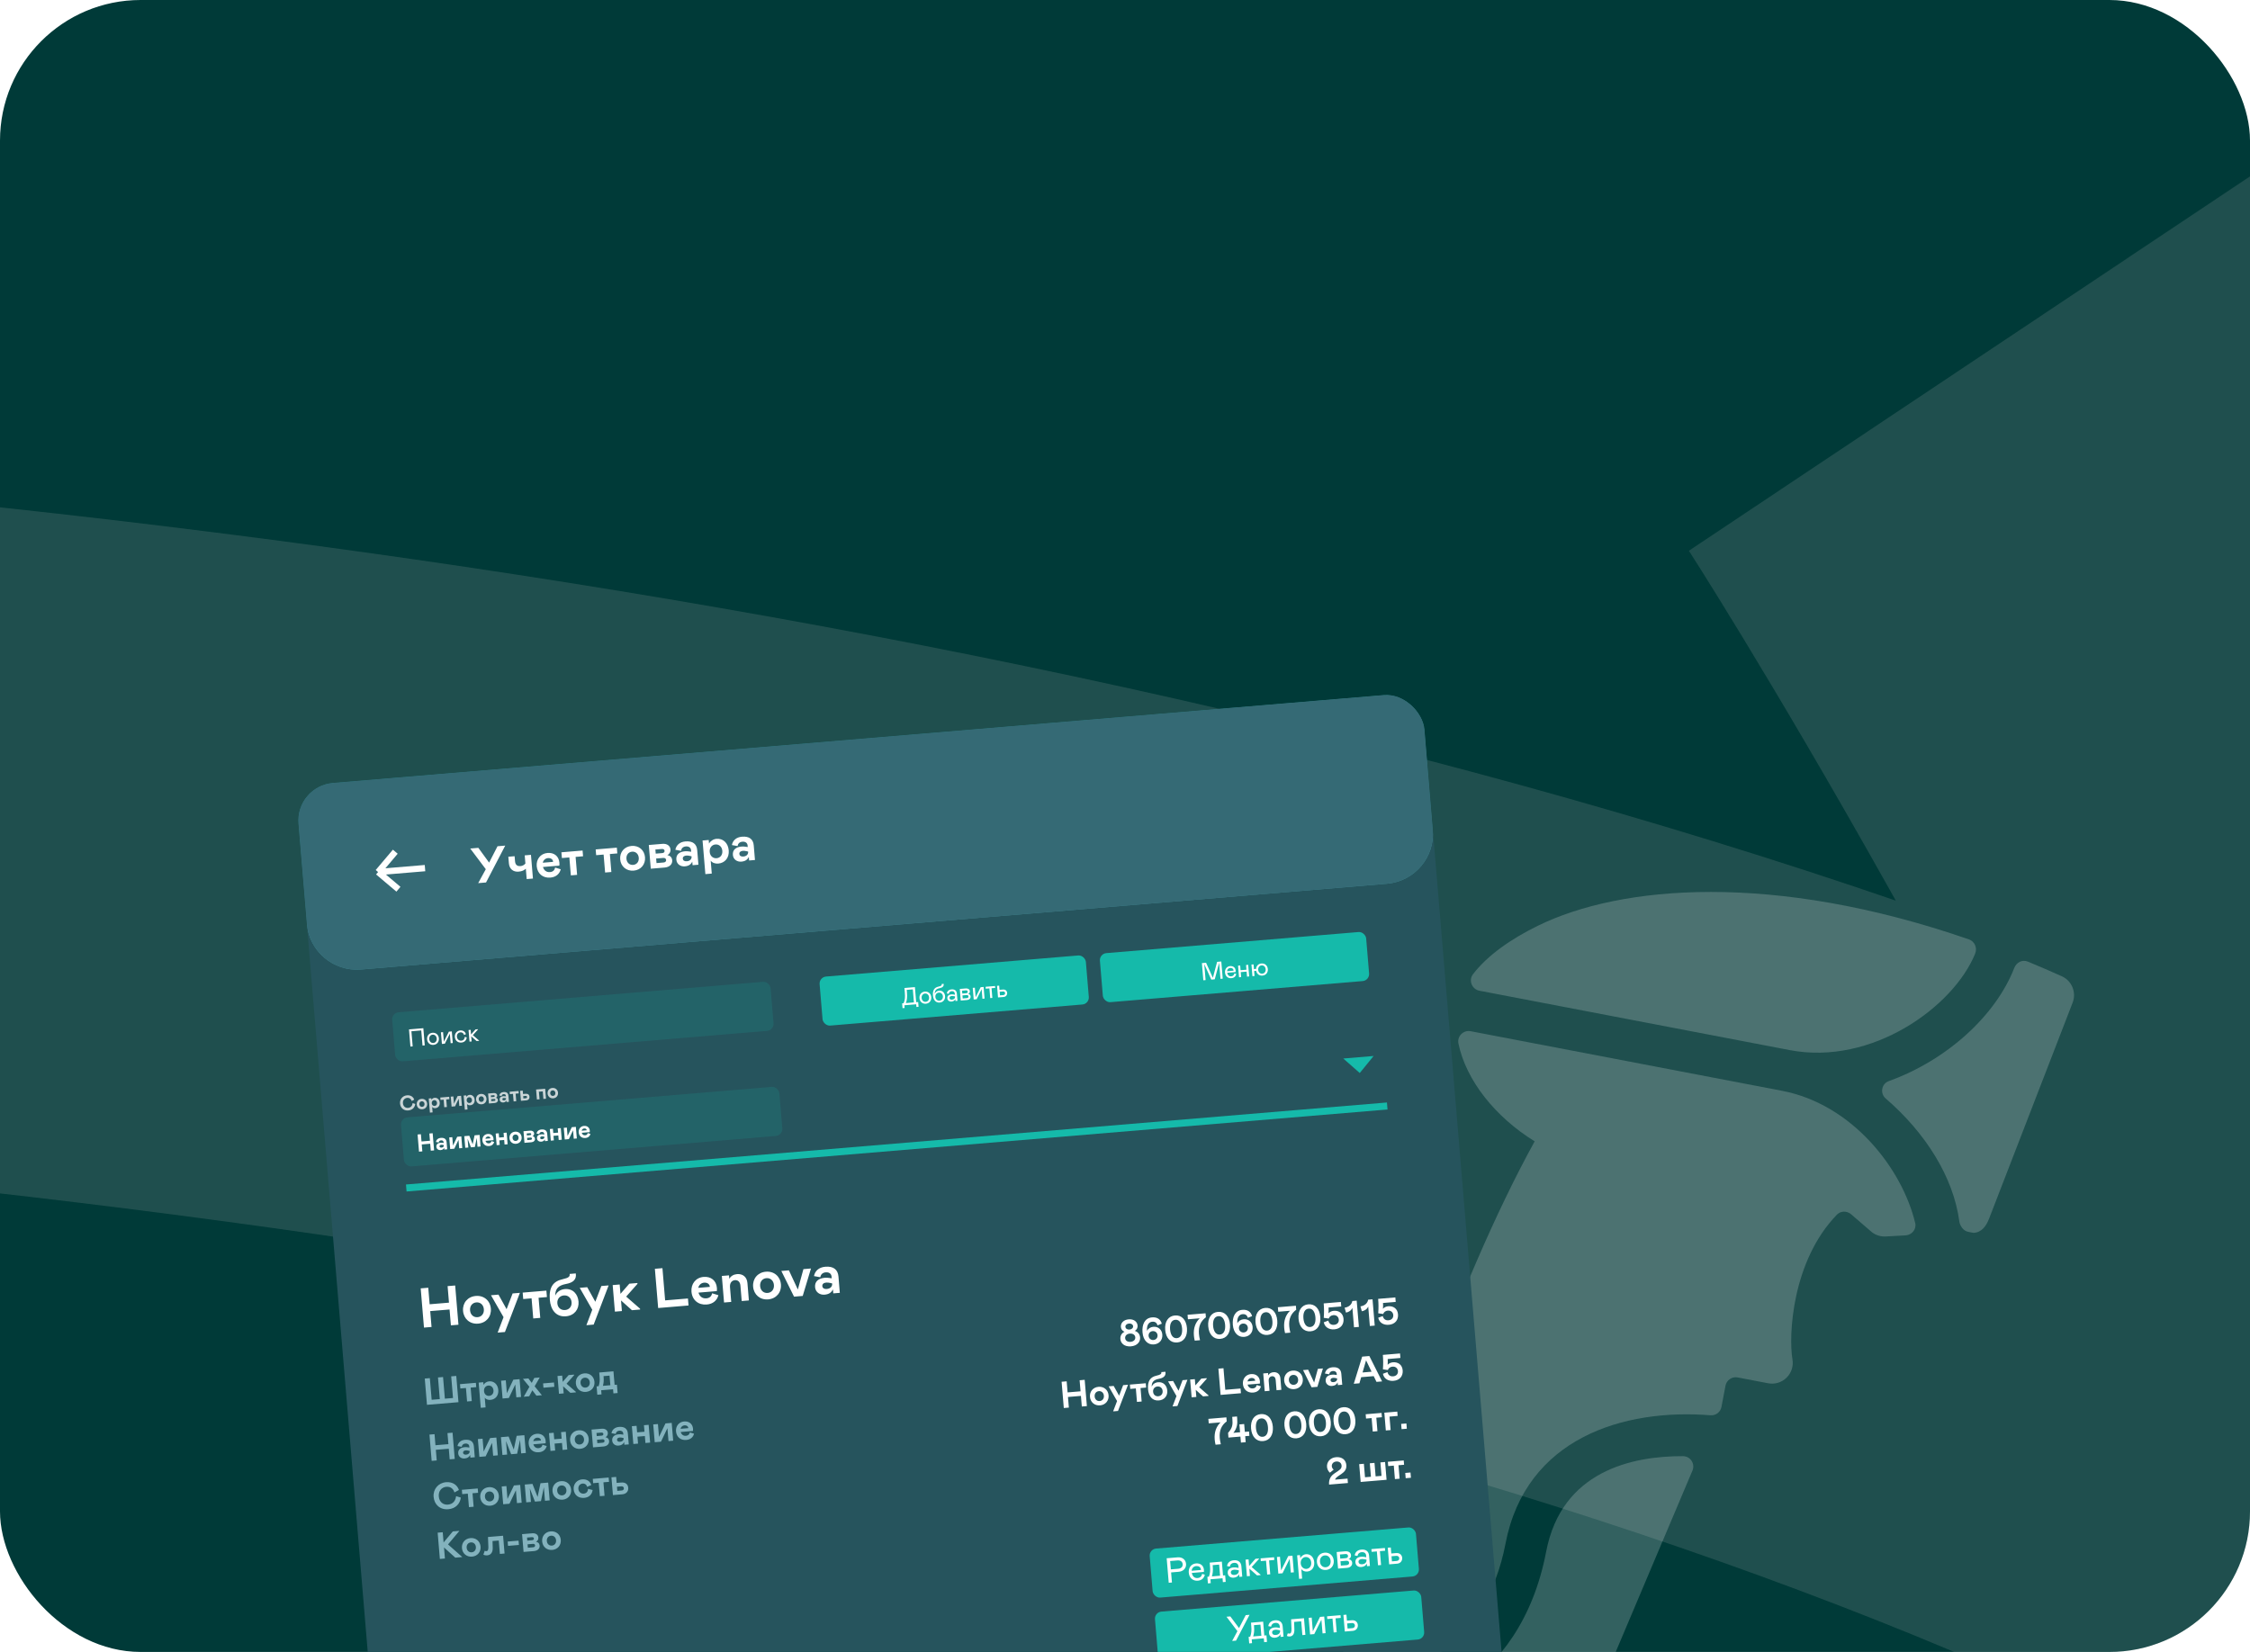 <?xml version="1.0" encoding="UTF-8"?> <svg xmlns="http://www.w3.org/2000/svg" width="320" height="235" viewBox="0 0 320 235" fill="none"><g clip-path="url(#clip0_922_2606)"><rect width="320" height="235" rx="20" fill="#003A38"></rect><path d="M547 146.821C456.377 198.99 317.694 105.459 280.916 52C280.916 52 329.7 127.386 375.37 232C177.545 98.15 -266.805 97.069 -364 124" stroke="#B7B7B7" stroke-opacity="0.17" stroke-width="97" stroke-miterlimit="10" stroke-linejoin="bevel"></path><g filter="url(#filter0_bdi_922_2606)"><path d="M293.247 125.635C291.645 124.914 290.033 124.219 288.41 123.548C287.615 123.222 286.788 123.643 286.476 124.441C283.848 131.195 276.955 137.535 268.623 140.549C267.579 140.928 267.35 142.297 268.192 143.022C273.891 147.933 277.826 154.24 278.657 160.493C278.737 161.123 279.251 161.857 279.873 161.976L280.688 162.132C281.843 162.068 282.482 161.171 282.899 160.093L294.776 129.379C295.339 127.93 294.661 126.271 293.247 125.635ZM280.023 120.381C252.123 110.737 230.477 112.683 218.732 118.439C214.868 120.329 211.555 122.655 209.491 125.34C208.827 126.208 209.333 127.481 210.41 127.687L254.549 136.136C266.239 138.374 277.852 129.969 280.915 122.398C281.239 121.594 280.844 120.667 280.023 120.381Z" fill="white" fill-opacity="0.2"></path><path d="M237.542 240.84C231.219 239.657 227.268 232.33 228.647 224.452L240.703 195.953C241.115 194.979 240.41 193.899 239.351 193.898C232.128 193.877 222.096 195.999 219.899 207.475C216.18 226.9 200.764 232.364 189.131 233.133C188.481 233.176 187.907 233.621 187.781 234.26C186.187 242.388 193.872 250.474 205.253 252.653L234.181 258.19C234.949 258.337 235.743 258.173 236.389 257.734C237.035 257.296 237.481 256.618 237.628 255.851L239.843 244.28C240.147 242.695 239.128 241.138 237.542 240.84Z" fill="white" fill-opacity="0.2"></path><path d="M272.386 160.739C270.537 153.013 263.461 143.841 253.437 141.922L209.159 133.446C208.123 133.248 207.206 134.167 207.422 135.201C208.505 140.416 212.627 145.628 218.263 149.113C206.871 169.834 196.731 200.2 190.11 225.17C189.842 226.18 190.712 227.102 191.745 226.952C200.864 225.609 211.392 220.568 214.111 206.367C216.997 191.289 230.946 187.098 243.263 188.082C244.013 188.142 244.684 187.647 244.825 186.909L245.407 183.868C245.481 183.485 245.704 183.146 246.027 182.927C246.35 182.707 246.747 182.625 247.131 182.699L251.47 183.529C251.938 183.619 252.42 183.594 252.876 183.456C253.331 183.318 253.747 183.071 254.086 182.738C254.426 182.405 254.68 181.994 254.826 181.542C254.973 181.09 255.008 180.609 254.928 180.14C254.35 176.757 254.855 166.109 261.26 159.535C261.793 158.986 262.685 158.983 263.264 159.484L266.237 162.047C266.798 162.47 267.485 162.688 268.191 162.647L271.02 162.489C271.911 162.438 272.595 161.606 272.386 160.739Z" fill="white" fill-opacity="0.2"></path></g><g filter="url(#filter1_dd_922_2606)"><g clip-path="url(#clip1_922_2606)"><rect x="42" y="105.391" width="160.698" height="523.16" rx="5.357" transform="rotate(-4.78 42 105.391)" fill="#26545D"></rect><g filter="url(#filter2_d_922_2606)"><path d="M42 105.391L202.139 92L203.775 111.573C204.104 115.503 201.184 118.956 197.253 119.285L51.349 131.486C47.418 131.814 43.965 128.894 43.637 124.964L42 105.391Z" fill="#3F8891"></path><path d="M42 105.391L202.139 92L203.775 111.573C204.104 115.503 201.184 118.956 197.253 119.285L51.349 131.486C47.418 131.814 43.965 128.894 43.637 124.964L42 105.391Z" fill="url(#paint0_linear_922_2606)"></path><path d="M42 105.391L202.139 92L203.775 111.573C204.104 115.503 201.184 118.956 197.253 119.285L51.349 131.486C47.418 131.814 43.965 128.894 43.637 124.964L42 105.391Z" fill="#356A75"></path></g><path d="M53.774 117.621L60.446 117.063M53.774 117.621L56.22 114.728M53.774 117.621L56.666 120.066" stroke="white" stroke-width="0.893"></path><path d="M58.065 151.536C57.401 151.591 56.947 151.163 56.895 150.55C56.844 149.937 57.266 149.435 57.885 149.383C58.447 149.336 58.791 149.639 58.912 150.002L58.555 150.197C58.471 149.909 58.244 149.721 57.912 149.748C57.541 149.779 57.271 150.076 57.308 150.515C57.345 150.964 57.66 151.199 58.037 151.168C58.452 151.133 58.65 150.837 58.685 150.494L59.065 150.609C58.995 151.109 58.651 151.487 58.065 151.536ZM60.071 151.368C59.637 151.404 59.303 151.116 59.267 150.692C59.232 150.264 59.514 149.928 59.947 149.891C60.381 149.855 60.715 150.14 60.75 150.568C60.786 150.992 60.504 151.332 60.071 151.368ZM60.042 151.024C60.251 151.007 60.397 150.838 60.377 150.599C60.357 150.36 60.185 150.218 59.976 150.235C59.767 150.253 59.621 150.421 59.641 150.66C59.661 150.9 59.833 151.042 60.042 151.024ZM61.811 149.735C62.194 149.703 62.502 149.976 62.54 150.424C62.578 150.873 62.308 151.181 61.914 151.214C61.716 151.231 61.548 151.16 61.462 151.038L61.527 151.812L61.145 151.844L60.977 149.835L61.344 149.805L61.362 150.017C61.452 149.865 61.623 149.751 61.811 149.735ZM61.815 150.894C62.018 150.877 62.179 150.713 62.157 150.456C62.135 150.193 61.949 150.055 61.746 150.072C61.552 150.088 61.381 150.25 61.404 150.519C61.426 150.782 61.62 150.91 61.815 150.894ZM63.557 151.047L63.184 151.078L63.094 150.004L62.648 150.042L62.62 149.698L63.884 149.592L63.913 149.936L63.468 149.973L63.557 151.047ZM64.724 150.949L64.225 150.991L64.106 149.574L64.48 149.542L64.566 150.568L65.081 149.492L65.577 149.451L65.695 150.868L65.322 150.899L65.236 149.874L64.724 150.949ZM66.777 149.32C67.16 149.288 67.469 149.56 67.506 150.009C67.543 150.457 67.274 150.766 66.88 150.799C66.682 150.815 66.514 150.745 66.428 150.623L66.493 151.397L66.111 151.429L65.942 149.42L66.31 149.389L66.328 149.602C66.418 149.45 66.589 149.336 66.777 149.32ZM66.781 150.479C66.984 150.462 67.145 150.298 67.123 150.041C67.101 149.778 66.915 149.64 66.712 149.657C66.518 149.673 66.347 149.835 66.37 150.104C66.392 150.367 66.586 150.495 66.781 150.479ZM68.511 150.662C68.078 150.699 67.743 150.41 67.708 149.986C67.672 149.558 67.954 149.222 68.388 149.186C68.821 149.149 69.155 149.434 69.191 149.862C69.226 150.286 68.945 150.626 68.511 150.662ZM68.482 150.319C68.692 150.301 68.837 150.132 68.817 149.893C68.797 149.654 68.626 149.512 68.416 149.529C68.207 149.547 68.061 149.716 68.082 149.955C68.102 150.194 68.273 150.336 68.482 150.319ZM70.363 150.477L69.535 150.547L69.417 149.13L70.23 149.062C70.502 149.039 70.694 149.173 70.713 149.398C70.726 149.553 70.645 149.674 70.524 149.738C70.683 149.761 70.799 149.86 70.815 150.045C70.835 150.281 70.653 150.453 70.363 150.477ZM69.81 149.401L69.83 149.646L70.216 149.614C70.311 149.606 70.365 149.559 70.358 149.478C70.352 149.401 70.291 149.361 70.195 149.369L69.81 149.401ZM69.855 149.939L69.877 150.211L70.302 150.175C70.404 150.167 70.459 150.105 70.452 150.027C70.445 149.944 70.381 149.895 70.279 149.903L69.855 149.939ZM71.609 148.916C72.042 148.88 72.278 149.071 72.308 149.436L72.381 150.309L72.031 150.338L72.013 150.123C71.934 150.292 71.801 150.387 71.565 150.407C71.326 150.427 71.085 150.285 71.061 150.007C71.035 149.693 71.257 149.533 71.577 149.506C71.657 149.499 71.739 149.501 71.821 149.516L71.949 149.535L71.942 149.445C71.928 149.281 71.801 149.201 71.631 149.215C71.454 149.23 71.361 149.337 71.342 149.477L71.003 149.415C71.056 149.146 71.256 148.946 71.609 148.916ZM71.693 150.101C71.863 150.087 71.987 149.983 71.973 149.816L71.972 149.807L71.883 149.784C71.794 149.765 71.724 149.755 71.658 149.761C71.524 149.772 71.439 149.837 71.448 149.95C71.456 150.049 71.537 150.114 71.693 150.101ZM73.422 150.222L73.049 150.253L72.959 149.18L72.513 149.217L72.485 148.873L73.749 148.767L73.778 149.111L73.333 149.148L73.422 150.222ZM74.834 150.104L74.09 150.166L73.971 148.749L74.345 148.717L74.385 149.196L74.756 149.165C75.087 149.137 75.285 149.304 75.308 149.582C75.332 149.86 75.157 150.077 74.834 150.104ZM74.41 149.498L74.438 149.83L74.791 149.8C74.907 149.79 74.968 149.719 74.959 149.62C74.951 149.522 74.879 149.459 74.763 149.468L74.41 149.498ZM76.735 149.945L76.361 149.976L76.243 148.559L77.537 148.451L77.656 149.868L77.282 149.899L77.192 148.826L76.645 148.871L76.735 149.945ZM78.683 149.812C78.249 149.848 77.915 149.56 77.879 149.135C77.844 148.708 78.126 148.371 78.559 148.335C78.993 148.299 79.326 148.584 79.362 149.011C79.398 149.436 79.116 149.776 78.683 149.812ZM78.654 149.468C78.863 149.451 79.008 149.282 78.989 149.043C78.969 148.803 78.797 148.661 78.588 148.679C78.379 148.696 78.233 148.865 78.253 149.104C78.273 149.343 78.445 149.486 78.654 149.468Z" fill="white" fill-opacity="0.75"></path><rect x="163.43" y="213.943" width="38" height="7" rx="1" transform="rotate(-4.78 163.43 213.943)" fill="#15BAAA"></rect><path d="M167.639 217.164L166.557 217.254L166.677 218.689L166.219 218.728L165.927 215.24L167.467 215.111C168.204 215.049 168.637 215.485 168.684 216.043C168.729 216.586 168.361 217.104 167.639 217.164ZM166.422 215.635L166.521 216.821L167.563 216.734C167.961 216.7 168.233 216.472 168.201 216.083C168.168 215.695 167.862 215.515 167.463 215.548L166.422 215.635ZM170.97 217.467L171.356 217.581C171.24 218.052 170.931 218.384 170.363 218.431C169.671 218.489 169.133 218.058 169.068 217.285C169.012 216.613 169.41 216.032 170.093 215.975C170.715 215.923 171.176 216.266 171.228 216.894C171.237 216.999 171.235 217.094 171.222 217.185L169.503 217.329C169.588 217.804 169.878 218.091 170.331 218.053C170.705 218.021 170.907 217.799 170.97 217.467ZM170.119 216.354C169.755 216.385 169.507 216.656 169.477 217.02L170.798 216.91C170.801 216.889 170.799 216.87 170.797 216.84C170.767 216.481 170.453 216.327 170.119 216.354ZM172.196 218.78L171.792 218.814L171.714 217.877L171.938 217.858C172.107 217.362 172.141 216.983 172.092 216.4L172.047 215.862L173.776 215.717L173.941 217.691L174.245 217.665L174.323 218.602L173.92 218.636L173.874 218.088L172.15 218.232L172.196 218.78ZM172.357 217.823L173.523 217.726L173.39 216.141L172.468 216.218L172.481 216.368C172.537 217.035 172.478 217.417 172.357 217.823ZM175.467 215.526C176.115 215.472 176.503 215.796 176.552 216.373L176.675 217.853L176.262 217.888L176.23 217.504C176.131 217.768 175.847 217.973 175.454 218.006C175.03 218.041 174.649 217.802 174.611 217.349C174.568 216.835 174.953 216.582 175.427 216.543C175.591 216.529 175.773 216.539 175.936 216.575L176.156 216.617L176.135 216.373C176.106 216.019 175.836 215.861 175.498 215.89C175.159 215.918 174.945 216.121 174.911 216.43L174.513 216.353C174.566 215.907 174.899 215.573 175.467 215.526ZM175.567 217.615C175.95 217.583 176.218 217.36 176.188 217.006L176.183 216.951L175.959 216.91C175.791 216.874 175.644 216.861 175.514 216.872C175.216 216.897 175.031 217.032 175.052 217.287C175.07 217.501 175.248 217.642 175.567 217.615ZM177.77 217.762L177.341 217.798L177.144 215.436L177.572 215.4L177.651 216.347L178.554 215.318L179.052 215.276L179.057 215.336L178.014 216.487L179.279 217.575L179.284 217.635L178.781 217.677L177.682 216.715L177.77 217.762ZM180.657 217.52L180.223 217.557L180.058 215.584L179.316 215.646L179.283 215.257L181.202 215.097L181.234 215.485L180.492 215.547L180.657 217.52ZM182.401 217.375L181.808 217.424L181.611 215.062L182.039 215.027L182.202 216.97L183.22 214.928L183.818 214.878L184.015 217.24L183.582 217.276L183.419 215.333L182.401 217.375ZM185.733 214.667C186.371 214.614 186.85 215.071 186.912 215.808C186.974 216.546 186.552 217.078 185.909 217.131C185.57 217.16 185.254 217.036 185.077 216.78L185.19 218.135L184.761 218.171L184.481 214.822L184.89 214.788L184.927 215.237C185.054 214.95 185.374 214.697 185.733 214.667ZM185.807 216.754C186.181 216.722 186.531 216.417 186.484 215.849C186.436 215.281 186.039 215.033 185.666 215.064C185.312 215.094 184.944 215.431 184.989 215.974C185.035 216.517 185.453 216.783 185.807 216.754ZM188.591 216.907C187.873 216.967 187.35 216.474 187.292 215.776C187.234 215.079 187.667 214.506 188.385 214.446C189.107 214.385 189.63 214.878 189.689 215.576C189.747 216.274 189.308 216.847 188.591 216.907ZM188.558 216.518C189.002 216.481 189.287 216.111 189.245 215.613C189.204 215.12 188.861 214.797 188.417 214.834C187.979 214.871 187.689 215.246 187.73 215.74C187.772 216.238 188.12 216.555 188.558 216.518ZM191.594 216.606L190.304 216.714L190.106 214.352L191.322 214.25C191.79 214.211 192.115 214.43 192.147 214.814C192.166 215.048 192.03 215.28 191.802 215.374C192.066 215.407 192.285 215.565 192.312 215.884C192.344 216.267 192.048 216.568 191.594 216.606ZM190.567 214.705L190.616 215.293L191.399 215.227C191.618 215.209 191.733 215.089 191.718 214.905C191.703 214.72 191.569 214.621 191.35 214.639L190.567 214.705ZM190.648 215.666L190.7 216.289L191.532 216.22C191.761 216.2 191.891 216.069 191.874 215.875C191.858 215.681 191.709 215.578 191.48 215.597L190.648 215.666ZM193.626 214.007C194.274 213.953 194.663 214.277 194.711 214.855L194.835 216.335L194.421 216.369L194.389 215.986C194.291 216.25 194.007 216.454 193.613 216.487C193.19 216.523 192.808 216.284 192.77 215.83C192.727 215.317 193.113 215.064 193.586 215.024C193.75 215.011 193.932 215.02 194.096 215.057L194.315 215.099L194.294 214.855C194.265 214.501 193.996 214.343 193.657 214.371C193.318 214.399 193.104 214.603 193.07 214.912L192.672 214.835C192.725 214.389 193.058 214.055 193.626 214.007ZM193.726 216.096C194.11 216.064 194.377 215.841 194.347 215.487L194.343 215.433L194.118 215.391C193.95 215.355 193.803 215.342 193.674 215.353C193.375 215.378 193.19 215.514 193.212 215.768C193.23 215.982 193.407 216.123 193.726 216.096ZM196.417 216.202L195.984 216.239L195.819 214.266L195.076 214.328L195.044 213.939L196.962 213.779L196.995 214.167L196.252 214.229L196.417 216.202ZM198.7 216.012L197.568 216.106L197.371 213.744L197.799 213.709L197.871 214.561L198.573 214.502C199.077 214.46 199.388 214.77 199.423 215.178C199.457 215.592 199.188 215.971 198.7 216.012ZM197.904 214.954L197.964 215.682L198.647 215.625C198.881 215.605 199.023 215.443 199.005 215.228C198.987 215.009 198.82 214.878 198.586 214.897L197.904 214.954Z" fill="white"></path><rect x="164.18" y="222.912" width="38" height="7" rx="1" transform="rotate(-4.78 164.18 222.912)" fill="#15BAAA"></rect><path d="M175.792 226.958L175.239 227.005L175.99 225.612L174.434 223.56L174.982 223.514L176.219 225.172L177.169 223.331L177.712 223.286L175.792 226.958ZM178.067 227.32L177.664 227.354L177.585 226.417L177.809 226.398C177.979 225.902 178.012 225.523 177.963 224.94L177.918 224.402L179.647 224.258L179.812 226.231L180.116 226.205L180.195 227.142L179.791 227.176L179.745 226.628L178.021 226.772L178.067 227.32ZM178.228 226.363L179.394 226.266L179.261 224.681L178.34 224.758L178.352 224.908C178.408 225.576 178.349 225.957 178.228 226.363ZM181.338 224.066C181.986 224.012 182.375 224.336 182.423 224.914L182.547 226.394L182.133 226.428L182.101 226.044C182.003 226.309 181.719 226.513 181.325 226.546C180.902 226.581 180.52 226.342 180.482 225.889C180.439 225.376 180.825 225.123 181.298 225.083C181.462 225.069 181.644 225.079 181.808 225.116L182.027 225.158L182.006 224.913C181.977 224.56 181.708 224.402 181.369 224.43C181.03 224.458 180.816 224.662 180.782 224.971L180.384 224.894C180.437 224.448 180.77 224.114 181.338 224.066ZM181.438 226.155C181.822 226.123 182.089 225.9 182.059 225.546L182.055 225.491L181.83 225.45C181.662 225.414 181.515 225.401 181.386 225.412C181.087 225.437 180.902 225.573 180.924 225.827C180.942 226.041 181.119 226.182 181.438 226.155ZM183.436 226.369C183.281 226.382 183.112 226.341 183.023 226.288L183.157 225.911C183.225 225.945 183.302 225.969 183.402 225.961C183.601 225.944 183.694 225.741 183.68 225.265L183.623 223.925L185.456 223.772L185.654 226.134L185.225 226.17L185.062 224.211L184.05 224.296L184.088 225.346C184.106 225.917 183.929 226.328 183.436 226.369ZM186.915 226.028L186.322 226.078L186.124 223.716L186.553 223.68L186.715 225.623L187.734 223.582L188.332 223.532L188.529 225.893L188.096 225.93L187.933 223.986L186.915 226.028ZM190.109 225.761L189.676 225.797L189.511 223.824L188.769 223.886L188.736 223.498L190.654 223.337L190.687 223.726L189.944 223.788L190.109 225.761ZM192.392 225.57L191.261 225.665L191.063 223.303L191.492 223.267L191.563 224.119L192.265 224.061C192.769 224.018 193.081 224.329 193.115 224.737C193.149 225.151 192.88 225.529 192.392 225.57ZM191.596 224.513L191.657 225.24L192.339 225.183C192.573 225.164 192.715 225.001 192.697 224.787C192.679 224.568 192.513 224.436 192.278 224.456L191.596 224.513Z" fill="white"></path><rect x="116.484" y="132.572" width="38" height="7" rx="1" transform="rotate(-4.78 116.484 132.572)" fill="#15BAAA"></rect><path d="M128.659 136.958L128.359 136.983L128.303 136.306L128.505 136.289C128.721 135.85 128.739 135.388 128.69 134.806L128.632 134.115L130.121 133.991L130.301 136.139L130.584 136.116L130.64 136.792L130.337 136.818L130.305 136.434L128.627 136.574L128.659 136.958ZM128.836 136.262L129.98 136.166L129.825 134.31L128.957 134.383L128.99 134.781C129.043 135.419 128.986 135.912 128.836 136.262ZM131.678 136.354C131.176 136.396 130.81 136.051 130.769 135.563C130.728 135.074 131.032 134.673 131.534 134.631C132.04 134.589 132.406 134.934 132.447 135.422C132.487 135.911 132.18 136.312 131.678 136.354ZM131.655 136.082C131.966 136.056 132.165 135.797 132.136 135.448C132.107 135.103 131.867 134.877 131.557 134.903C131.25 134.929 131.047 135.192 131.076 135.537C131.105 135.886 131.348 136.108 131.655 136.082ZM133.654 136.189C133.034 136.241 132.736 135.753 132.689 135.188C132.626 134.434 132.889 134.051 133.465 133.922C133.879 133.831 133.966 133.743 133.932 133.549L134.211 133.526C134.255 133.884 134.052 134.059 133.607 134.149C133.102 134.247 132.935 134.511 132.939 134.946C133.022 134.711 133.245 134.523 133.562 134.497C134.064 134.455 134.373 134.829 134.41 135.276C134.45 135.747 134.146 136.148 133.654 136.189ZM133.614 135.918C133.918 135.893 134.132 135.647 134.104 135.301C134.075 134.96 133.822 134.749 133.519 134.774C133.212 134.8 133.001 135.049 133.029 135.391C133.058 135.737 133.307 135.944 133.614 135.918ZM135.329 134.314C135.783 134.276 136.054 134.503 136.088 134.907L136.175 135.943L135.885 135.967L135.863 135.699C135.794 135.884 135.595 136.027 135.32 136.05C135.023 136.074 134.756 135.907 134.73 135.59C134.7 135.23 134.969 135.053 135.301 135.026C135.416 135.016 135.543 135.023 135.657 135.049L135.811 135.078L135.797 134.907C135.776 134.659 135.588 134.549 135.35 134.568C135.113 134.588 134.964 134.731 134.94 134.947L134.661 134.893C134.698 134.581 134.931 134.347 135.329 134.314ZM135.399 135.776C135.667 135.754 135.854 135.598 135.834 135.35L135.83 135.312L135.674 135.283C135.556 135.257 135.453 135.248 135.362 135.256C135.153 135.273 135.024 135.368 135.039 135.546C135.051 135.696 135.175 135.795 135.399 135.776ZM137.544 135.829L136.641 135.904L136.503 134.251L137.354 134.18C137.682 134.152 137.909 134.305 137.931 134.574C137.945 134.738 137.85 134.9 137.69 134.966C137.875 134.99 138.028 135.1 138.046 135.323C138.069 135.591 137.862 135.802 137.544 135.829ZM136.825 134.498L136.86 134.909L137.407 134.864C137.561 134.851 137.642 134.767 137.631 134.638C137.62 134.509 137.526 134.439 137.373 134.452L136.825 134.498ZM136.882 135.171L136.918 135.607L137.501 135.558C137.661 135.545 137.752 135.453 137.74 135.317C137.729 135.181 137.625 135.109 137.464 135.122L136.882 135.171ZM138.899 135.715L138.484 135.75L138.345 134.097L138.645 134.072L138.759 135.432L139.472 134.003L139.891 133.968L140.029 135.621L139.725 135.646L139.612 134.286L138.899 135.715ZM141.135 135.528L140.832 135.554L140.716 134.172L140.196 134.216L140.174 133.944L141.516 133.832L141.539 134.104L141.019 134.147L141.135 135.528ZM142.733 135.395L141.941 135.461L141.803 133.808L142.103 133.783L142.152 134.379L142.644 134.338C142.996 134.308 143.215 134.525 143.239 134.811C143.263 135.101 143.074 135.366 142.733 135.395ZM142.175 134.655L142.218 135.164L142.696 135.124C142.86 135.11 142.959 134.996 142.947 134.846C142.934 134.693 142.817 134.601 142.653 134.615L142.175 134.655Z" fill="white"></path><rect x="55.699" y="137.655" width="54" height="7" rx="1" transform="rotate(-4.78 55.699 137.655)" fill="#15BAAA" fill-opacity="0.15"></rect><rect x="56.949" y="152.603" width="54" height="7" rx="1" transform="rotate(-4.78 56.949 152.603)" fill="#15BAAA" fill-opacity="0.15"></rect><path d="M61.268 157.259L61.185 156.272L59.982 156.372L60.065 157.359L59.594 157.399L59.39 154.957L59.861 154.918L59.947 155.947L61.15 155.846L61.064 154.817L61.535 154.778L61.739 157.22L61.268 157.259ZM62.7 155.439C63.206 155.397 63.481 155.62 63.517 156.045L63.602 157.064L63.194 157.098L63.173 156.847C63.08 157.044 62.925 157.155 62.649 157.179C62.37 157.202 62.089 157.036 62.062 156.711C62.031 156.345 62.29 156.158 62.663 156.127C62.757 156.119 62.852 156.122 62.948 156.138L63.098 156.161L63.089 156.056C63.073 155.865 62.925 155.772 62.726 155.788C62.52 155.805 62.411 155.931 62.39 156.094L61.994 156.022C62.055 155.707 62.289 155.474 62.7 155.439ZM62.798 156.822C62.997 156.805 63.142 156.684 63.125 156.489L63.124 156.478L63.02 156.452C62.916 156.429 62.835 156.418 62.758 156.425C62.601 156.438 62.502 156.513 62.513 156.645C62.523 156.761 62.617 156.837 62.798 156.822ZM64.611 156.979L64.028 157.028L63.89 155.375L64.326 155.338L64.426 156.535L65.027 155.28L65.606 155.231L65.744 156.885L65.308 156.921L65.208 155.725L64.611 156.979ZM67.494 155.074L68.209 155.014L68.347 156.667L67.911 156.703L67.806 155.444L67.538 156.735L66.98 156.781L66.501 155.553L66.606 156.812L66.171 156.849L66.032 155.196L66.747 155.136L67.224 156.346L67.494 155.074ZM69.892 155.902L70.285 156.02C70.199 156.343 69.954 156.568 69.557 156.601C69.048 156.643 68.653 156.332 68.609 155.802C68.569 155.331 68.865 154.924 69.361 154.882C69.817 154.844 70.152 155.104 70.19 155.561C70.196 155.634 70.195 155.701 70.186 155.765L69.046 155.86C69.107 156.087 69.281 156.238 69.532 156.217C69.745 156.199 69.858 156.081 69.892 155.902ZM69.391 155.242C69.213 155.256 69.072 155.381 69.031 155.563L69.75 155.503L69.748 155.482C69.735 155.325 69.589 155.225 69.391 155.242ZM70.498 154.822L70.934 154.786L70.984 155.393L71.671 155.335L71.621 154.728L72.057 154.692L72.195 156.345L71.759 156.382L71.705 155.736L71.018 155.794L71.072 156.439L70.636 156.476L70.498 154.822ZM73.395 156.28C72.89 156.322 72.5 155.986 72.458 155.491C72.417 154.992 72.746 154.599 73.251 154.557C73.757 154.515 74.147 154.847 74.188 155.346C74.23 155.841 73.901 156.238 73.395 156.28ZM73.362 155.879C73.606 155.858 73.776 155.662 73.752 155.383C73.729 155.104 73.529 154.938 73.285 154.958C73.041 154.978 72.871 155.175 72.894 155.454C72.918 155.733 73.118 155.899 73.362 155.879ZM75.556 156.064L74.59 156.145L74.452 154.492L75.401 154.412C75.718 154.386 75.942 154.543 75.964 154.804C75.979 154.986 75.885 155.127 75.744 155.202C75.929 155.229 76.065 155.344 76.083 155.56C76.106 155.835 75.895 156.036 75.556 156.064ZM74.91 154.808L74.934 155.094L75.384 155.056C75.496 155.047 75.558 154.993 75.55 154.899C75.543 154.808 75.472 154.761 75.361 154.77L74.91 154.808ZM74.963 155.436L74.99 155.753L75.485 155.712C75.603 155.702 75.668 155.63 75.66 155.539C75.652 155.441 75.577 155.385 75.458 155.394L74.963 155.436ZM77.009 154.243C77.515 154.2 77.79 154.423 77.826 154.849L77.911 155.867L77.503 155.901L77.482 155.65C77.389 155.848 77.234 155.959 76.958 155.982C76.679 156.005 76.398 155.839 76.371 155.515C76.34 155.149 76.599 154.962 76.972 154.931C77.066 154.923 77.161 154.925 77.257 154.942L77.407 154.965L77.398 154.86C77.382 154.668 77.234 154.575 77.035 154.592C76.829 154.609 76.72 154.734 76.699 154.897L76.303 154.825C76.364 154.511 76.598 154.277 77.009 154.243ZM77.107 155.625C77.306 155.609 77.451 155.488 77.434 155.292L77.433 155.282L77.329 155.256C77.225 155.233 77.144 155.222 77.067 155.228C76.91 155.241 76.811 155.316 76.822 155.449C76.832 155.564 76.926 155.64 77.107 155.625ZM78.199 154.178L78.635 154.142L78.686 154.749L79.373 154.691L79.322 154.084L79.758 154.048L79.896 155.701L79.46 155.738L79.406 155.092L78.719 155.15L78.773 155.795L78.337 155.832L78.199 154.178ZM80.905 155.617L80.323 155.666L80.184 154.012L80.621 153.976L80.721 155.172L81.322 153.917L81.9 153.869L82.039 155.522L81.603 155.558L81.503 154.362L80.905 155.617ZM83.584 154.757L83.977 154.875C83.892 155.198 83.647 155.423 83.249 155.456C82.74 155.498 82.345 155.187 82.301 154.657C82.262 154.186 82.558 153.779 83.053 153.737C83.51 153.699 83.844 153.959 83.882 154.416C83.889 154.489 83.887 154.556 83.878 154.62L82.738 154.715C82.799 154.942 82.973 155.093 83.224 155.072C83.437 155.054 83.55 154.936 83.584 154.757ZM83.083 154.097C82.905 154.111 82.764 154.236 82.724 154.418L83.442 154.358L83.44 154.337C83.427 154.18 83.282 154.08 83.083 154.097Z" fill="white"></path><path d="M60.091 142.305L59.912 140.156L58.513 140.273L58.693 142.422L58.372 142.449L58.168 140.007L60.208 139.837L60.412 142.278L60.091 142.305ZM61.651 142.21C61.149 142.252 60.783 141.907 60.742 141.418C60.701 140.93 61.005 140.529 61.507 140.487C62.013 140.444 62.379 140.79 62.419 141.278C62.46 141.766 62.153 142.168 61.651 142.21ZM61.628 141.938C61.938 141.912 62.138 141.653 62.109 141.304C62.08 140.959 61.84 140.733 61.53 140.759C61.223 140.784 61.02 141.047 61.049 141.393C61.078 141.741 61.321 141.963 61.628 141.938ZM63.265 142.04L62.85 142.074L62.712 140.421L63.012 140.396L63.126 141.756L63.838 140.327L64.257 140.292L64.395 141.945L64.092 141.97L63.978 140.61L63.265 142.04ZM65.63 141.877C65.107 141.921 64.732 141.601 64.689 141.078C64.646 140.572 65.004 140.194 65.448 140.157C65.845 140.124 66.153 140.316 66.265 140.689L65.996 140.796C65.922 140.542 65.738 140.4 65.466 140.423C65.225 140.443 64.948 140.652 64.981 141.053C65.013 141.433 65.311 141.637 65.601 141.612C65.943 141.584 66.071 141.359 66.107 141.071L66.384 141.15C66.325 141.584 66.038 141.843 65.63 141.877ZM67.077 141.721L66.777 141.746L66.639 140.093L66.939 140.068L66.994 140.73L67.626 140.01L67.975 139.981L67.978 140.023L67.249 140.828L68.134 141.59L68.138 141.632L67.785 141.662L67.016 140.988L67.077 141.721Z" fill="white"></path><rect x="156.348" y="129.239" width="38" height="7" rx="1" transform="rotate(-4.78 156.348 129.239)" fill="#15BAAA"></rect><path d="M172.499 132.667L173.099 130.397L173.696 130.347L173.9 132.788L173.579 132.815L173.388 130.534L172.763 132.883L172.275 132.924L171.272 130.718L171.462 132.992L171.141 133.019L170.937 130.578L171.53 130.528L172.499 132.667ZM175.557 132.046L175.827 132.125C175.746 132.455 175.53 132.687 175.132 132.72C174.647 132.761 174.271 132.459 174.225 131.918C174.186 131.447 174.465 131.041 174.943 131.001C175.379 130.965 175.701 131.205 175.737 131.644C175.744 131.717 175.742 131.784 175.733 131.848L174.53 131.949C174.59 132.281 174.792 132.482 175.11 132.455C175.371 132.433 175.513 132.278 175.557 132.046ZM174.961 131.267C174.707 131.288 174.533 131.478 174.512 131.733L175.436 131.655C175.439 131.641 175.437 131.627 175.436 131.606C175.415 131.355 175.195 131.247 174.961 131.267ZM176.081 130.941L176.381 130.916L176.437 131.586L177.274 131.516L177.218 130.846L177.521 130.821L177.659 132.474L177.356 132.499L177.296 131.788L176.459 131.858L176.519 132.569L176.219 132.594L176.081 130.941ZM179.405 130.628C179.907 130.586 180.273 130.935 180.314 131.423C180.355 131.911 180.051 132.309 179.549 132.351C179.081 132.39 178.734 132.103 178.653 131.674L178.363 131.699L178.423 132.41L178.123 132.435L177.985 130.782L178.285 130.757L178.341 131.427L178.637 131.402C178.666 130.988 178.955 130.666 179.405 130.628ZM179.526 132.079C179.833 132.053 180.036 131.797 180.007 131.449C179.978 131.1 179.734 130.874 179.428 130.9C179.117 130.926 178.914 131.189 178.943 131.538C178.973 131.886 179.216 132.105 179.526 132.079Z" fill="white"></path><path d="M64.428 192.442L64.17 189.362L64.891 189.302L65.204 193.039L60.725 193.413L60.413 189.677L61.133 189.616L61.391 192.696L62.549 192.6L62.291 189.52L63.012 189.459L63.27 192.539L64.428 192.442ZM67.096 192.88L66.429 192.936L66.269 191.02L65.474 191.086L65.422 190.473L67.68 190.284L67.731 190.898L66.936 190.964L67.096 192.88ZM69.567 190.072C70.25 190.015 70.801 190.501 70.868 191.302C70.935 192.103 70.454 192.653 69.75 192.712C69.397 192.742 69.097 192.616 68.944 192.398L69.06 193.781L68.376 193.838L68.076 190.251L68.733 190.196L68.765 190.575C68.925 190.303 69.23 190.1 69.567 190.072ZM69.573 192.141C69.936 192.111 70.223 191.818 70.185 191.359C70.145 190.889 69.813 190.643 69.45 190.673C69.103 190.702 68.799 190.991 68.84 191.471C68.879 191.941 69.226 192.17 69.573 192.141ZM72.37 192.439L71.478 192.514L71.267 189.984L71.934 189.928L72.087 191.759L73.007 189.838L73.893 189.764L74.105 192.294L73.437 192.35L73.284 190.519L72.37 192.439ZM76.038 190.778L77.068 192.047L76.294 192.111L75.709 191.349L75.264 192.197L74.49 192.262L75.296 190.846L74.375 189.724L75.149 189.659L75.626 190.291L75.987 189.589L76.761 189.524L76.038 190.778ZM77.29 190.98L77.239 190.366L78.787 190.236L78.838 190.85L77.29 190.98ZM80.168 191.787L79.501 191.843L79.289 189.313L79.956 189.257L80.031 190.149L80.875 189.18L81.643 189.116L81.65 189.196L80.574 190.41L81.896 191.562L81.903 191.642L81.124 191.707L80.084 190.778L80.168 191.787ZM83.333 191.576C82.559 191.641 81.962 191.127 81.899 190.369C81.835 189.605 82.338 189.004 83.112 188.939C83.886 188.875 84.483 189.384 84.547 190.147C84.61 190.905 84.107 191.512 83.333 191.576ZM83.282 190.963C83.655 190.931 83.915 190.63 83.879 190.203C83.844 189.776 83.537 189.522 83.164 189.553C82.79 189.585 82.531 189.886 82.566 190.313C82.602 190.74 82.908 190.994 83.282 190.963ZM85.549 191.929L84.951 191.979L84.852 190.788L85.14 190.764C85.28 190.322 85.323 189.996 85.275 189.42L85.224 188.817L87.247 188.647L87.409 190.574L87.74 190.547L87.839 191.737L87.241 191.787L87.192 191.2L85.5 191.341L85.549 191.929ZM85.748 190.713L86.805 190.625L86.691 189.258L85.837 189.33L85.845 189.426C85.891 189.976 85.848 190.361 85.748 190.713ZM63.954 201.171L63.828 199.66L61.986 199.814L62.112 201.325L61.392 201.385L61.079 197.649L61.8 197.589L61.931 199.163L63.773 199.009L63.641 197.435L64.362 197.374L64.674 201.111L63.954 201.171ZM66.146 198.386C66.92 198.321 67.341 198.663 67.395 199.314L67.525 200.872L66.901 200.925L66.869 200.54C66.727 200.842 66.489 201.013 66.067 201.048C65.64 201.084 65.21 200.83 65.169 200.333C65.122 199.773 65.517 199.487 66.089 199.439C66.233 199.427 66.378 199.431 66.525 199.456L66.754 199.491L66.741 199.331C66.716 199.037 66.489 198.895 66.185 198.92C65.87 198.947 65.703 199.138 65.67 199.388L65.064 199.278C65.159 198.797 65.516 198.439 66.146 198.386ZM66.296 200.502C66.6 200.477 66.821 200.292 66.796 199.993L66.795 199.977L66.635 199.936C66.477 199.901 66.352 199.885 66.234 199.895C65.994 199.915 65.842 200.03 65.859 200.232C65.874 200.409 66.018 200.525 66.296 200.502ZM69.069 200.743L68.178 200.818L67.966 198.288L68.633 198.232L68.787 200.063L69.706 198.142L70.593 198.068L70.804 200.598L70.137 200.654L69.984 198.823L69.069 200.743ZM73.482 197.826L74.576 197.735L74.788 200.265L74.12 200.321L73.959 198.394L73.549 200.369L72.695 200.44L71.963 198.561L72.124 200.488L71.457 200.544L71.245 198.014L72.339 197.922L73.07 199.775L73.482 197.826ZM77.152 199.095L77.753 199.275C77.623 199.77 77.248 200.113 76.639 200.164C75.86 200.229 75.256 199.753 75.188 198.942C75.128 198.221 75.581 197.597 76.339 197.534C77.038 197.475 77.55 197.873 77.608 198.573C77.618 198.685 77.615 198.787 77.602 198.885L75.857 199.031C75.95 199.378 76.217 199.608 76.601 199.576C76.927 199.549 77.1 199.368 77.152 199.095ZM76.385 198.084C76.113 198.106 75.897 198.296 75.835 198.576L76.934 198.484L76.932 198.452C76.912 198.212 76.689 198.058 76.385 198.084ZM78.079 197.442L78.746 197.386L78.824 198.315L79.876 198.227L79.798 197.298L80.465 197.243L80.677 199.773L80.01 199.829L79.927 198.841L78.875 198.929L78.958 199.916L78.291 199.972L78.079 197.442ZM82.514 199.673C81.74 199.738 81.143 199.223 81.08 198.465C81.016 197.702 81.519 197.101 82.293 197.036C83.067 196.971 83.664 197.48 83.728 198.244C83.791 199.002 83.288 199.608 82.514 199.673ZM82.463 199.059C82.836 199.028 83.096 198.727 83.06 198.299C83.025 197.872 82.719 197.619 82.345 197.65C81.971 197.681 81.712 197.982 81.747 198.409C81.783 198.836 82.089 199.09 82.463 199.059ZM85.822 199.343L84.343 199.466L84.131 196.936L85.583 196.815C86.069 196.774 86.412 197.014 86.445 197.414C86.468 197.692 86.325 197.908 86.109 198.023C86.392 198.064 86.6 198.24 86.628 198.571C86.663 198.993 86.339 199.299 85.822 199.343ZM84.833 197.42L84.87 197.858L85.558 197.8C85.729 197.786 85.824 197.703 85.812 197.559C85.8 197.42 85.692 197.348 85.522 197.363L84.833 197.42ZM84.913 198.381L84.954 198.867L85.712 198.803C85.893 198.788 85.992 198.678 85.98 198.539C85.968 198.39 85.853 198.302 85.671 198.318L84.913 198.381ZM88.045 196.555C88.819 196.49 89.24 196.831 89.294 197.483L89.425 199.041L88.8 199.093L88.768 198.709C88.626 199.011 88.388 199.182 87.966 199.217C87.539 199.253 87.11 198.998 87.068 198.502C87.021 197.941 87.417 197.656 87.988 197.608C88.132 197.596 88.277 197.6 88.425 197.625L88.653 197.66L88.64 197.5C88.615 197.206 88.388 197.064 88.084 197.089C87.769 197.116 87.603 197.307 87.57 197.557L86.964 197.446C87.058 196.965 87.415 196.608 88.045 196.555ZM88.195 198.671C88.499 198.646 88.72 198.46 88.695 198.162L88.694 198.146L88.535 198.105C88.376 198.07 88.251 198.054 88.133 198.063C87.893 198.083 87.742 198.198 87.758 198.401C87.773 198.577 87.917 198.694 88.195 198.671ZM89.865 196.456L90.533 196.401L90.61 197.329L91.662 197.242L91.584 196.313L92.251 196.257L92.463 198.787L91.796 198.843L91.713 197.855L90.662 197.943L90.744 198.931L90.077 198.987L89.865 196.456ZM94.008 198.658L93.116 198.733L92.904 196.202L93.572 196.147L93.725 197.977L94.645 196.057L95.531 195.983L95.742 198.513L95.075 198.569L94.922 196.738L94.008 198.658ZM98.108 197.342L98.709 197.523C98.578 198.018 98.204 198.361 97.595 198.412C96.816 198.477 96.212 198.001 96.144 197.189C96.084 196.469 96.537 195.845 97.295 195.781C97.994 195.723 98.505 196.121 98.564 196.82C98.573 196.932 98.571 197.035 98.558 197.133L96.812 197.279C96.906 197.625 97.172 197.856 97.557 197.824C97.882 197.796 98.055 197.615 98.108 197.342ZM97.341 196.331C97.068 196.354 96.853 196.544 96.79 196.823L97.89 196.732L97.887 196.699C97.867 196.459 97.645 196.306 97.341 196.331ZM63.757 208.266C62.572 208.365 61.761 207.6 61.669 206.505C61.578 205.411 62.331 204.515 63.435 204.422C64.439 204.339 65.054 204.878 65.269 205.527L64.632 205.876C64.482 205.362 64.077 205.025 63.485 205.074C62.823 205.129 62.34 205.659 62.406 206.444C62.473 207.244 63.035 207.665 63.707 207.609C64.449 207.547 64.803 207.017 64.865 206.405L65.543 206.611C65.419 207.503 64.803 208.178 63.757 208.266ZM67.361 207.911L66.694 207.966L66.534 206.05L65.738 206.117L65.687 205.503L67.945 205.314L67.996 205.928L67.201 205.994L67.361 207.911ZM69.737 207.766C68.963 207.83 68.366 207.316 68.303 206.558C68.239 205.795 68.742 205.193 69.516 205.129C70.29 205.064 70.886 205.573 70.95 206.337C71.014 207.095 70.511 207.701 69.737 207.766ZM69.686 207.152C70.059 207.121 70.319 206.819 70.283 206.392C70.247 205.965 69.941 205.711 69.568 205.743C69.194 205.774 68.934 206.075 68.97 206.502C69.006 206.929 69.312 207.183 69.686 207.152ZM72.457 207.484L71.566 207.559L71.354 205.029L72.021 204.973L72.174 206.804L73.094 204.883L73.98 204.809L74.192 207.339L73.525 207.395L73.372 205.564L72.457 207.484ZM76.87 204.568L77.964 204.476L78.175 207.006L77.508 207.062L77.347 205.135L76.937 207.11L76.083 207.181L75.351 205.302L75.512 207.229L74.844 207.285L74.633 204.755L75.727 204.663L76.457 206.516L76.87 204.568ZM80.011 206.907C79.237 206.971 78.641 206.457 78.577 205.699C78.513 204.935 79.017 204.334 79.791 204.27C80.565 204.205 81.161 204.714 81.225 205.477C81.288 206.235 80.785 206.842 80.011 206.907ZM79.96 206.293C80.334 206.261 80.593 205.96 80.558 205.533C80.522 205.106 80.216 204.852 79.842 204.883C79.469 204.915 79.209 205.216 79.245 205.643C79.28 206.07 79.586 206.324 79.96 206.293ZM83.078 206.65C82.25 206.719 81.656 206.232 81.589 205.431C81.524 204.657 82.083 204.078 82.788 204.019C83.418 203.966 83.925 204.252 84.092 204.829L83.506 205.082C83.425 204.767 83.174 204.589 82.854 204.616C82.544 204.641 82.216 204.9 82.256 205.375C82.295 205.839 82.659 206.078 83.011 206.048C83.454 206.011 83.621 205.696 83.637 205.367L84.285 205.533C84.183 206.235 83.718 206.597 83.078 206.65ZM85.981 206.354L85.314 206.409L85.154 204.493L84.359 204.56L84.307 203.946L86.565 203.757L86.617 204.371L85.821 204.437L85.981 206.354ZM88.502 206.143L87.173 206.254L86.961 203.724L87.629 203.668L87.7 204.522L88.362 204.467C88.954 204.417 89.307 204.716 89.349 205.212C89.39 205.708 89.079 206.095 88.502 206.143ZM87.745 205.061L87.795 205.654L88.424 205.601C88.633 205.584 88.74 205.456 88.726 205.28C88.711 205.104 88.583 204.991 88.375 205.008L87.745 205.061ZM63.279 215.276L62.558 215.337L62.246 211.6L62.966 211.54L63.088 212.992L64.402 211.42L65.342 211.341L63.719 213.272L65.75 215.07L64.752 215.153L63.148 213.707L63.279 215.276ZM67.135 215.008C66.361 215.072 65.764 214.558 65.701 213.8C65.637 213.037 66.141 212.435 66.915 212.371C67.689 212.306 68.285 212.815 68.349 213.579C68.412 214.337 67.909 214.943 67.135 215.008ZM67.084 214.394C67.457 214.363 67.717 214.061 67.681 213.634C67.646 213.207 67.34 212.953 66.966 212.985C66.592 213.016 66.332 213.317 66.368 213.744C66.404 214.171 66.71 214.425 67.084 214.394ZM69.299 214.827C69.081 214.845 68.883 214.802 68.749 214.733L68.938 214.174C69.011 214.211 69.094 214.236 69.19 214.228C69.398 214.211 69.47 213.974 69.456 213.615L69.404 212.216L71.549 212.037L71.761 214.567L71.094 214.623L70.934 212.717L70.048 212.791L70.076 213.762C70.093 214.287 69.886 214.778 69.299 214.827ZM72.253 213.478L72.202 212.864L73.75 212.734L73.801 213.348L72.253 213.478ZM75.942 214.218L74.463 214.341L74.252 211.811L75.704 211.69C76.19 211.649 76.532 211.889 76.566 212.289C76.589 212.567 76.446 212.783 76.23 212.898C76.513 212.939 76.721 213.115 76.748 213.446C76.784 213.868 76.46 214.174 75.942 214.218ZM74.954 212.295L74.99 212.733L75.679 212.675C75.85 212.661 75.945 212.578 75.933 212.434C75.921 212.295 75.813 212.223 75.642 212.238L74.954 212.295ZM75.034 213.256L75.075 213.742L75.832 213.678C76.014 213.663 76.112 213.553 76.101 213.414C76.088 213.265 75.973 213.177 75.792 213.193L75.034 213.256ZM78.541 214.054C77.767 214.119 77.17 213.604 77.107 212.846C77.043 212.083 77.546 211.482 78.32 211.417C79.094 211.352 79.691 211.861 79.754 212.625C79.818 213.383 79.315 213.989 78.541 214.054ZM78.489 213.44C78.863 213.409 79.123 213.108 79.087 212.681C79.051 212.254 78.745 212 78.372 212.031C77.998 212.062 77.738 212.363 77.774 212.79C77.81 213.217 78.116 213.471 78.489 213.44Z" fill="#83B2BD"></path><path d="M161.397 182.899C161.854 183.033 162.109 183.387 162.146 183.831C162.196 184.428 161.762 185.018 160.844 185.095C159.92 185.172 159.394 184.663 159.344 184.065C159.307 183.622 159.5 183.229 159.929 183.022C159.606 182.887 159.44 182.638 159.415 182.339C159.369 181.789 159.786 181.313 160.522 181.252C161.254 181.191 161.744 181.59 161.79 182.14C161.815 182.439 161.693 182.713 161.397 182.899ZM160.572 181.85C160.236 181.878 160.039 182.088 160.057 182.312C160.078 182.563 160.308 182.732 160.644 182.704C160.975 182.676 161.173 182.471 161.152 182.221C161.133 181.996 160.903 181.822 160.572 181.85ZM160.79 184.455C161.244 184.417 161.489 184.138 161.462 183.807C161.434 183.471 161.13 183.244 160.692 183.28C160.249 183.317 159.992 183.591 160.021 183.928C160.048 184.259 160.337 184.493 160.79 184.455ZM164.027 182.313C164.748 182.253 165.252 182.748 165.307 183.405C165.374 184.206 164.866 184.759 164.103 184.823C163.286 184.891 162.591 184.293 162.492 183.114C162.401 182.014 162.783 181.063 163.846 180.974C164.593 180.911 165.063 181.259 165.232 181.869L164.623 182.113C164.516 181.73 164.276 181.556 163.87 181.59C163.438 181.626 163.062 182.018 163.132 182.856L163.135 182.893C163.276 182.58 163.627 182.347 164.027 182.313ZM164.056 184.192C164.429 184.161 164.656 183.857 164.628 183.516C164.598 183.158 164.323 182.896 163.923 182.929C163.565 182.959 163.327 183.264 163.356 183.606C163.386 183.963 163.671 184.224 164.056 184.192ZM167.426 184.545C166.481 184.624 165.815 183.927 165.717 182.753C165.619 181.578 166.159 180.78 167.104 180.701C168.054 180.622 168.715 181.319 168.813 182.494C168.911 183.668 168.376 184.465 167.426 184.545ZM167.374 183.931C167.951 183.883 168.182 183.31 168.119 182.552C168.055 181.788 167.732 181.267 167.156 181.315C166.584 181.363 166.347 181.931 166.411 182.695C166.474 183.453 166.803 183.979 167.374 183.931ZM168.95 181.246L168.896 180.605L171.458 180.391L171.506 180.962C170.767 181.508 170.426 182.257 170.516 183.324C170.539 183.602 170.59 183.898 170.671 184.22L169.918 184.283C169.854 184.025 169.817 183.78 169.798 183.546C169.71 182.494 170.024 181.694 170.626 181.106L168.95 181.246ZM173.545 184.033C172.601 184.112 171.935 183.415 171.837 182.241C171.739 181.066 172.279 180.269 173.224 180.19C174.174 180.11 174.835 180.808 174.933 181.982C175.031 183.156 174.496 183.954 173.545 184.033ZM173.494 183.419C174.071 183.371 174.302 182.798 174.239 182.04C174.175 181.277 173.852 180.755 173.275 180.804C172.704 180.851 172.467 181.419 172.531 182.183C172.594 182.941 172.923 183.467 173.494 183.419ZM176.872 181.239C177.592 181.179 178.096 181.674 178.151 182.331C178.218 183.132 177.711 183.685 176.947 183.749C176.131 183.817 175.436 183.219 175.337 182.04C175.245 180.94 175.628 179.989 176.69 179.9C177.437 179.837 177.907 180.185 178.076 180.795L177.468 181.039C177.361 180.655 177.12 180.482 176.715 180.516C176.282 180.552 175.906 180.944 175.977 181.782L175.98 181.819C176.12 181.506 176.472 181.273 176.872 181.239ZM176.9 183.118C177.274 183.087 177.501 182.783 177.472 182.441C177.442 182.084 177.168 181.822 176.768 181.855C176.41 181.885 176.172 182.19 176.201 182.532C176.23 182.889 176.516 183.15 176.9 183.118ZM180.27 183.471C179.325 183.55 178.66 182.853 178.561 181.679C178.463 180.504 179.004 179.706 179.949 179.627C180.899 179.548 181.559 180.245 181.657 181.42C181.756 182.594 181.22 183.391 180.27 183.471ZM180.219 182.857C180.795 182.809 181.027 182.236 180.963 181.478C180.9 180.714 180.576 180.193 180 180.241C179.429 180.289 179.191 180.857 179.255 181.62C179.319 182.378 179.648 182.905 180.219 182.857ZM181.794 180.172L181.74 179.531L184.303 179.317L184.35 179.888C183.611 180.434 183.271 181.183 183.36 182.25C183.383 182.528 183.435 182.824 183.516 183.146L182.763 183.209C182.698 182.951 182.662 182.706 182.642 182.471C182.554 181.42 182.869 180.62 183.47 180.032L181.794 180.172ZM186.39 182.959C185.445 183.038 184.779 182.341 184.681 181.167C184.583 179.992 185.124 179.195 186.069 179.116C187.019 179.036 187.679 179.734 187.777 180.908C187.875 182.082 187.34 182.88 186.39 182.959ZM186.339 182.345C186.915 182.297 187.147 181.724 187.083 180.966C187.019 180.203 186.696 179.681 186.12 179.73C185.549 179.777 185.311 180.345 185.375 181.109C185.439 181.867 185.767 182.393 186.339 182.345ZM189.695 180.038C190.4 179.979 191.012 180.363 191.08 181.18C191.147 181.981 190.678 182.6 189.776 182.676C189.076 182.734 188.427 182.423 188.267 181.673L188.919 181.431C189.006 181.832 189.284 182.072 189.722 182.035C190.192 181.996 190.44 181.68 190.407 181.29C190.375 180.906 190.082 180.618 189.623 180.657C189.303 180.684 189.056 180.882 188.975 181.141L188.268 181.039C188.327 180.26 188.312 179.638 188.258 178.986L190.703 178.782L190.756 179.422L188.947 179.574C188.968 179.825 188.965 180.12 188.94 180.397C189.102 180.206 189.385 180.064 189.695 180.038ZM192.328 178.646L192.952 178.594L193.265 182.33L192.571 182.388L192.339 179.613C192.192 179.98 191.831 180.23 191.428 180.291L191.235 179.597C191.846 179.503 192.246 179.147 192.328 178.646ZM194.58 178.458L195.204 178.405L195.517 182.142L194.823 182.2L194.59 179.424C194.444 179.791 194.083 180.042 193.68 180.103L193.487 179.409C194.098 179.315 194.498 178.959 194.58 178.458ZM197.441 179.39C198.146 179.331 198.758 179.715 198.827 180.532C198.894 181.333 198.424 181.953 197.522 182.028C196.823 182.087 196.173 181.775 196.014 181.025L196.665 180.783C196.753 181.184 197.031 181.424 197.468 181.388C197.938 181.348 198.186 181.032 198.153 180.642C198.121 180.258 197.828 179.971 197.369 180.009C197.049 180.036 196.802 180.234 196.722 180.493L196.014 180.391C196.073 179.612 196.059 178.99 196.004 178.339L198.449 178.134L198.502 178.775L196.693 178.926C196.714 179.177 196.712 179.473 196.686 179.749C196.848 179.558 197.132 179.416 197.441 179.39ZM153.858 193.653L153.732 192.143L151.89 192.297L152.017 193.807L151.296 193.868L150.984 190.131L151.704 190.071L151.836 191.646L153.677 191.492L153.546 189.917L154.266 189.857L154.579 193.593L153.858 193.653ZM156.451 193.49C155.677 193.555 155.081 193.041 155.017 192.283C154.954 191.519 155.457 190.918 156.231 190.853C157.005 190.789 157.601 191.298 157.665 192.061C157.728 192.819 157.225 193.426 156.451 193.49ZM156.4 192.877C156.774 192.845 157.034 192.544 156.998 192.117C156.962 191.69 156.656 191.436 156.282 191.467C155.909 191.499 155.649 191.8 155.685 192.227C155.72 192.654 156.027 192.908 156.4 192.877ZM159.163 192.113L159.737 190.614L160.431 190.556L159.006 194.287L158.312 194.345L158.872 192.874L157.676 190.786L158.391 190.727L159.163 192.113ZM162.369 192.942L161.702 192.998L161.542 191.081L160.747 191.148L160.695 190.534L162.953 190.345L163.005 190.959L162.209 191.025L162.369 192.942ZM164.815 192.791C163.854 192.871 163.357 192.144 163.281 191.226C163.178 189.993 163.621 189.451 164.498 189.259C165.078 189.13 165.212 189 165.165 188.757L165.752 188.708C165.844 189.286 165.493 189.59 164.831 189.71C164.085 189.847 163.795 190.178 163.795 190.818C163.954 190.471 164.278 190.234 164.716 190.198C165.485 190.133 165.956 190.691 166.014 191.39C166.076 192.127 165.61 192.725 164.815 192.791ZM164.733 192.196C165.112 192.164 165.389 191.878 165.352 191.445C165.316 191.013 164.995 190.771 164.616 190.803C164.242 190.834 163.96 191.126 163.997 191.559C164.033 191.991 164.359 192.227 164.733 192.196ZM167.613 191.407L168.187 189.907L168.881 189.849L167.456 193.581L166.762 193.639L167.322 192.167L166.126 190.08L166.841 190.02L167.613 191.407ZM170.145 192.292L169.478 192.347L169.266 189.817L169.933 189.761L170.008 190.653L170.851 189.685L171.62 189.62L171.627 189.7L170.551 190.914L171.873 192.066L171.88 192.146L171.1 192.212L170.06 191.283L170.145 192.292ZM173.597 192.003L173.284 188.266L174.005 188.206L174.261 191.275L176.434 191.094L176.49 191.761L173.597 192.003ZM178.733 190.6L179.334 190.781C179.204 191.276 178.829 191.619 178.221 191.67C177.441 191.735 176.837 191.259 176.769 190.448C176.709 189.727 177.162 189.103 177.92 189.04C178.619 188.981 179.131 189.379 179.19 190.079C179.199 190.191 179.197 190.293 179.183 190.391L177.438 190.537C177.531 190.884 177.798 191.114 178.182 191.082C178.508 191.055 178.681 190.874 178.733 190.6ZM177.966 189.59C177.694 189.612 177.479 189.802 177.416 190.082L178.516 189.99L178.513 189.958C178.493 189.718 178.27 189.564 177.966 189.59ZM181.108 188.773C181.647 188.728 182.049 189.033 182.098 189.626L182.237 191.28L181.553 191.338L181.431 189.87C181.401 189.517 181.197 189.325 180.909 189.349C180.61 189.374 180.404 189.611 180.438 190.022L180.555 191.421L179.872 191.478L179.66 188.948L180.344 188.891L180.371 189.222C180.52 188.946 180.798 188.799 181.108 188.773ZM184.074 191.181C183.3 191.245 182.704 190.731 182.64 189.973C182.576 189.209 183.08 188.608 183.854 188.544C184.628 188.479 185.224 188.988 185.288 189.751C185.351 190.509 184.848 191.116 184.074 191.181ZM184.023 190.567C184.397 190.535 184.656 190.234 184.621 189.807C184.585 189.38 184.279 189.126 183.905 189.157C183.532 189.189 183.272 189.49 183.308 189.917C183.343 190.344 183.649 190.598 184.023 190.567ZM186.899 190.24L187.43 188.298L188.15 188.238L187.364 190.852L186.536 190.921L185.326 188.474L186.047 188.414L186.899 190.24ZM189.517 188.07C190.291 188.005 190.712 188.346 190.766 188.998L190.896 190.556L190.272 190.609L190.24 190.224C190.098 190.526 189.86 190.697 189.438 190.732C189.011 190.768 188.581 190.513 188.54 190.017C188.493 189.456 188.888 189.171 189.46 189.123C189.604 189.111 189.749 189.115 189.896 189.14L190.125 189.175L190.112 189.015C190.087 188.721 189.86 188.579 189.556 188.604C189.241 188.631 189.074 188.822 189.041 189.072L188.435 188.961C188.53 188.48 188.887 188.123 189.517 188.07ZM189.667 190.186C189.971 190.161 190.192 189.976 190.167 189.677L190.166 189.661L190.006 189.62C189.848 189.585 189.723 189.569 189.605 189.578C189.365 189.599 189.213 189.713 189.23 189.916C189.245 190.092 189.389 190.209 189.667 190.186ZM196.563 190.082L195.768 190.149L195.371 189.333L193.589 189.482L193.339 190.352L192.538 190.419L193.731 186.557L194.751 186.471L196.563 190.082ZM194.286 187.085L193.785 188.81L195.066 188.703L194.286 187.085ZM198.108 187.362C198.812 187.303 199.425 187.688 199.493 188.504C199.56 189.305 199.091 189.925 198.189 190C197.489 190.059 196.84 189.748 196.68 188.998L197.332 188.755C197.419 189.156 197.697 189.396 198.135 189.36C198.605 189.32 198.853 189.004 198.82 188.614C198.788 188.23 198.495 187.943 198.036 187.981C197.716 188.008 197.469 188.206 197.388 188.465L196.681 188.363C196.74 187.584 196.725 186.962 196.671 186.311L199.116 186.106L199.169 186.747L197.36 186.898C197.38 187.149 197.378 187.445 197.353 187.721C197.515 187.53 197.798 187.388 198.108 187.362ZM171.909 196.051L171.856 195.41L174.418 195.196L174.466 195.767C173.727 196.313 173.386 197.061 173.475 198.129C173.499 198.407 173.55 198.703 173.631 199.024L172.878 199.087C172.814 198.829 172.777 198.585 172.757 198.35C172.669 197.299 172.984 196.498 173.585 195.911L171.909 196.051ZM177.043 197.261L177.641 197.211L177.692 197.825L177.095 197.875L177.166 198.729L176.488 198.786L176.417 197.931L174.714 198.074L174.658 197.407C175.286 196.693 175.341 196.248 175.271 195.42L175.247 195.127L175.93 195.07L175.955 195.363C176.019 196.132 175.936 196.751 175.415 197.397L176.365 197.318L176.272 196.202L176.95 196.145L177.043 197.261ZM179.638 198.576C178.693 198.655 178.028 197.958 177.929 196.784C177.831 195.609 178.372 194.812 179.317 194.733C180.267 194.653 180.927 195.35 181.025 196.525C181.124 197.699 180.588 198.496 179.638 198.576ZM179.587 197.962C180.163 197.914 180.395 197.341 180.332 196.583C180.268 195.819 179.945 195.298 179.368 195.346C178.797 195.394 178.56 195.962 178.623 196.726C178.687 197.484 179.016 198.01 179.587 197.962ZM184.387 198.179C183.442 198.258 182.777 197.561 182.678 196.387C182.58 195.212 183.121 194.414 184.066 194.335C185.016 194.256 185.676 194.953 185.774 196.128C185.873 197.302 185.337 198.099 184.387 198.179ZM184.336 197.565C184.912 197.517 185.144 196.944 185.08 196.186C185.017 195.422 184.693 194.901 184.117 194.949C183.546 194.997 183.308 195.565 183.372 196.329C183.436 197.087 183.765 197.613 184.336 197.565ZM187.88 197.887C186.935 197.966 186.269 197.269 186.171 196.095C186.073 194.92 186.613 194.122 187.558 194.043C188.508 193.964 189.169 194.661 189.267 195.836C189.365 197.01 188.83 197.807 187.88 197.887ZM187.828 197.273C188.405 197.225 188.636 196.652 188.573 195.894C188.509 195.13 188.186 194.609 187.61 194.657C187.038 194.705 186.801 195.273 186.865 196.037C186.928 196.794 187.257 197.321 187.828 197.273ZM191.372 197.595C190.427 197.674 189.762 196.977 189.664 195.802C189.565 194.628 190.106 193.83 191.051 193.751C192.001 193.672 192.661 194.369 192.76 195.544C192.858 196.718 192.322 197.515 191.372 197.595ZM191.321 196.981C191.897 196.933 192.129 196.36 192.066 195.602C192.002 194.838 191.679 194.317 191.102 194.365C190.531 194.413 190.294 194.981 190.357 195.744C190.421 196.502 190.75 197.029 191.321 196.981ZM195.903 197.162L195.236 197.218L195.076 195.302L194.28 195.368L194.229 194.754L196.487 194.565L196.538 195.179L195.743 195.246L195.903 197.162ZM197.778 197.005L197.095 197.062L196.883 194.532L198.725 194.378L198.776 194.992L197.618 195.089L197.778 197.005ZM199.336 196.875L199.274 196.128L200.021 196.065L200.083 196.813L199.336 196.875ZM189.884 204.056L191.65 203.908L191.703 204.538L189.023 204.762C188.95 203.881 189.396 203.43 189.854 203.128C190.501 202.698 190.842 202.529 190.802 202.054C190.771 201.686 190.482 201.442 190.039 201.479C189.639 201.512 189.384 201.807 189.413 202.16C189.428 202.336 189.517 202.506 189.679 202.637L189.14 203.07C188.866 202.818 188.755 202.521 188.731 202.233C188.675 201.555 189.176 200.933 190.014 200.862C190.89 200.789 191.419 201.272 191.479 201.982C191.533 202.633 191.184 202.963 190.768 203.256C190.29 203.586 189.931 203.783 189.884 204.056ZM197.201 204.078L193.518 204.386L193.307 201.856L193.974 201.8L194.134 203.716L194.977 203.646L194.817 201.729L195.484 201.674L195.645 203.59L196.483 203.52L196.323 201.604L196.99 201.548L197.201 204.078ZM199.056 203.923L198.389 203.979L198.229 202.062L197.434 202.129L197.382 201.515L199.64 201.326L199.692 201.94L198.896 202.006L199.056 203.923ZM199.919 203.851L199.857 203.103L200.604 203.041L200.667 203.788L199.919 203.851Z" fill="white"></path><path d="M57.781 162.568L197.294 150.902" stroke="#15BAAA"></path><path d="M64.126 182.108L63.937 179.852L61.186 180.081L61.375 182.338L60.299 182.428L59.832 176.847L60.908 176.757L61.105 179.109L63.855 178.879L63.659 176.527L64.735 176.437L65.202 182.018L64.126 182.108ZM67.999 181.864C66.843 181.961 65.951 181.192 65.857 180.06C65.761 178.92 66.513 178.022 67.669 177.926C68.825 177.829 69.716 178.59 69.811 179.73C69.906 180.862 69.154 181.767 67.999 181.864ZM67.922 180.947C68.48 180.901 68.868 180.451 68.814 179.813C68.761 179.175 68.304 178.796 67.746 178.843C67.188 178.889 66.8 179.339 66.853 179.977C66.907 180.615 67.364 180.994 67.922 180.947ZM72.048 179.807L72.905 177.568L73.941 177.482L71.814 183.054L70.778 183.141L71.614 180.944L69.828 177.826L70.896 177.736L72.048 179.807ZM76.837 181.045L75.84 181.128L75.601 178.266L74.413 178.365L74.337 177.449L77.709 177.167L77.785 178.083L76.597 178.183L76.837 181.045ZM80.489 180.82C79.054 180.94 78.312 179.854 78.198 178.482C78.044 176.641 78.707 175.831 80.015 175.545C80.882 175.352 81.083 175.158 81.012 174.795L81.889 174.722C82.026 175.585 81.502 176.039 80.513 176.218C79.398 176.423 78.966 176.917 78.966 177.872C79.203 177.355 79.688 177.001 80.341 176.946C81.489 176.85 82.193 177.683 82.28 178.727C82.372 179.827 81.676 180.72 80.489 180.82ZM80.366 179.931C80.932 179.883 81.346 179.455 81.292 178.81C81.238 178.164 80.758 177.803 80.192 177.85C79.634 177.897 79.213 178.333 79.267 178.979C79.321 179.625 79.808 179.977 80.366 179.931ZM84.668 178.752L85.525 176.513L86.561 176.426L84.434 181.999L83.398 182.086L84.234 179.888L82.448 176.77L83.516 176.681L84.668 178.752ZM88.449 180.074L87.453 180.157L87.137 176.378L88.133 176.295L88.245 177.626L89.504 176.18L90.653 176.084L90.662 176.204L89.056 178.016L91.03 179.737L91.04 179.857L89.876 179.954L88.323 178.567L88.449 180.074ZM93.605 179.643L93.138 174.062L94.214 173.972L94.597 178.556L97.842 178.285L97.925 179.281L93.605 179.643ZM101.276 177.548L102.174 177.818C101.979 178.557 101.419 179.069 100.511 179.145C99.347 179.243 98.444 178.531 98.343 177.32C98.253 176.243 98.93 175.312 100.062 175.217C101.106 175.13 101.87 175.724 101.958 176.769C101.972 176.936 101.968 177.089 101.948 177.235L99.341 177.453C99.481 177.971 99.879 178.315 100.453 178.267C100.939 178.226 101.198 177.956 101.276 177.548ZM100.13 176.038C99.724 176.072 99.402 176.356 99.309 176.773L100.951 176.636L100.947 176.588C100.917 176.229 100.585 176 100.13 176.038ZM104.822 174.819C105.628 174.752 106.228 175.207 106.302 176.092L106.508 178.564L105.488 178.649L105.305 176.457C105.261 175.93 104.956 175.643 104.525 175.679C104.079 175.716 103.771 176.071 103.822 176.685L103.997 178.774L102.977 178.859L102.661 175.08L103.681 174.995L103.722 175.489C103.945 175.077 104.36 174.858 104.822 174.819ZM109.253 178.414C108.097 178.511 107.206 177.743 107.111 176.611C107.016 175.47 107.768 174.573 108.924 174.476C110.08 174.379 110.97 175.14 111.065 176.28C111.16 177.412 110.409 178.318 109.253 178.414ZM109.176 177.498C109.734 177.451 110.122 177.001 110.069 176.363C110.015 175.725 109.558 175.346 109 175.393C108.442 175.44 108.054 175.889 108.108 176.527C108.161 177.165 108.618 177.544 109.176 177.498ZM113.471 177.01L114.264 174.11L115.34 174.02L114.165 177.923L112.93 178.027L111.123 174.372L112.199 174.282L113.471 177.01ZM117.381 173.769C118.537 173.672 119.165 174.182 119.247 175.154L119.441 177.482L118.509 177.56L118.461 176.986C118.25 177.437 117.894 177.692 117.264 177.744C116.626 177.798 115.984 177.418 115.922 176.677C115.852 175.839 116.443 175.413 117.296 175.341C117.511 175.323 117.728 175.329 117.948 175.367L118.289 175.419L118.269 175.18C118.233 174.741 117.894 174.529 117.44 174.567C116.969 174.606 116.72 174.892 116.671 175.265L115.766 175.1C115.907 174.382 116.44 173.848 117.381 173.769ZM117.605 176.929C118.059 176.891 118.389 176.615 118.352 176.168L118.35 176.144L118.112 176.084C117.875 176.032 117.688 176.007 117.513 176.022C117.154 176.052 116.928 176.223 116.953 176.526C116.975 176.789 117.19 176.964 117.605 176.929Z" fill="white"></path><path d="M69.126 119.106L68.009 119.199L69.09 117.217L66.88 114.277L68.033 114.18L69.564 116.281L70.759 113.952L71.855 113.861L69.126 119.106ZM75.797 118.548L74.908 118.623L74.784 117.142C74.552 117.362 74.271 117.522 73.751 117.565C72.983 117.63 72.443 117.173 72.377 116.383L72.298 115.444L73.188 115.369L73.248 116.088C73.287 116.551 73.524 116.817 74.022 116.776C74.3 116.753 74.526 116.633 74.723 116.416L74.626 115.249L75.515 115.175L75.797 118.548ZM78.951 116.987L79.752 117.228C79.578 117.888 79.079 118.345 78.267 118.413C77.228 118.5 76.423 117.865 76.332 116.783C76.252 115.822 76.856 114.991 77.867 114.906C78.799 114.828 79.481 115.359 79.559 116.291C79.572 116.441 79.569 116.577 79.551 116.708L77.224 116.902C77.348 117.365 77.704 117.672 78.216 117.629C78.65 117.593 78.881 117.351 78.951 116.987ZM77.928 115.639C77.565 115.67 77.278 115.923 77.195 116.296L78.661 116.173L78.657 116.13C78.63 115.81 78.334 115.605 77.928 115.639ZM82.078 118.023L81.188 118.097L80.974 115.542L79.914 115.631L79.845 114.812L82.856 114.561L82.924 115.379L81.864 115.468L82.078 118.023ZM86.95 117.616L86.06 117.69L85.847 115.135L84.786 115.224L84.718 114.405L87.728 114.153L87.797 114.972L86.736 115.06L86.95 117.616ZM90.118 117.422C89.085 117.509 88.29 116.823 88.205 115.812C88.12 114.794 88.791 113.993 89.823 113.906C90.856 113.82 91.65 114.499 91.736 115.517C91.82 116.527 91.15 117.336 90.118 117.422ZM90.049 116.604C90.547 116.562 90.894 116.161 90.846 115.591C90.798 115.022 90.39 114.683 89.892 114.725C89.394 114.767 89.047 115.168 89.095 115.738C89.143 116.307 89.551 116.646 90.049 116.604ZM94.528 116.982L92.556 117.147L92.274 113.773L94.21 113.611C94.858 113.557 95.314 113.877 95.359 114.411C95.39 114.781 95.199 115.069 94.911 115.223C95.288 115.277 95.566 115.512 95.603 115.953C95.65 116.515 95.218 116.924 94.528 116.982ZM93.209 114.419L93.258 115.002L94.176 114.926C94.404 114.907 94.531 114.796 94.515 114.603C94.499 114.418 94.355 114.323 94.127 114.342L93.209 114.419ZM93.317 115.7L93.371 116.348L94.381 116.263C94.623 116.243 94.754 116.096 94.739 115.911C94.722 115.711 94.569 115.595 94.327 115.615L93.317 115.7ZM97.492 113.265C98.524 113.179 99.085 113.634 99.158 114.502L99.332 116.58L98.499 116.65L98.456 116.137C98.267 116.54 97.95 116.767 97.387 116.814C96.818 116.862 96.245 116.523 96.19 115.861C96.127 115.114 96.654 114.733 97.416 114.669C97.608 114.653 97.802 114.658 97.998 114.692L98.303 114.738L98.285 114.525C98.253 114.133 97.95 113.944 97.544 113.977C97.124 114.013 96.902 114.268 96.858 114.601L96.05 114.454C96.176 113.812 96.652 113.335 97.492 113.265ZM97.692 116.087C98.098 116.053 98.392 115.806 98.359 115.407L98.357 115.386L98.145 115.332C97.933 115.285 97.767 115.263 97.61 115.276C97.29 115.303 97.088 115.456 97.11 115.727C97.13 115.962 97.322 116.118 97.692 116.087ZM101.906 112.896C102.817 112.82 103.552 113.468 103.642 114.536C103.731 115.603 103.09 116.338 102.15 116.416C101.681 116.455 101.28 116.288 101.076 115.997L101.23 117.84L100.319 117.917L99.919 113.134L100.795 113.061L100.837 113.566C101.05 113.204 101.458 112.934 101.906 112.896ZM101.915 115.655C102.399 115.614 102.782 115.224 102.731 114.612C102.678 113.985 102.235 113.657 101.751 113.697C101.288 113.736 100.883 114.121 100.937 114.762C100.989 115.388 101.452 115.693 101.915 115.655ZM105.534 112.593C106.566 112.506 107.127 112.961 107.199 113.829L107.373 115.908L106.541 115.977L106.498 115.465C106.309 115.868 105.991 116.095 105.429 116.142C104.86 116.19 104.287 115.85 104.231 115.189C104.169 114.441 104.696 114.06 105.458 113.997C105.65 113.981 105.844 113.986 106.04 114.02L106.345 114.066L106.327 113.852C106.294 113.461 105.992 113.271 105.586 113.305C105.166 113.34 104.944 113.595 104.9 113.929L104.092 113.781C104.218 113.14 104.694 112.663 105.534 112.593ZM105.734 115.414C106.139 115.38 106.434 115.133 106.401 114.735L106.399 114.713L106.187 114.66C105.975 114.613 105.808 114.591 105.652 114.604C105.331 114.631 105.129 114.784 105.152 115.054C105.171 115.289 105.364 115.445 105.734 115.414Z" fill="white"></path><path d="M193.388 146.211L191.043 144.149L195.358 143.789L193.388 146.211Z" fill="#15BAAA"></path></g></g></g><defs><filter id="filter0_bdi_922_2606" x="165.57" y="97.635" width="151.402" height="193.608" filterUnits="userSpaceOnUse" color-interpolation-filters="sRGB"><feFlood flood-opacity="0" result="BackgroundImageFix"></feFlood><feGaussianBlur in="BackgroundImageFix" stdDeviation="8"></feGaussianBlur><feComposite in2="SourceAlpha" operator="in" result="effect1_backgroundBlur_922_2606"></feComposite><feColorMatrix in="SourceAlpha" type="matrix" values="0 0 0 0 0 0 0 0 0 0 0 0 0 0 0 0 0 0 127 0" result="hardAlpha"></feColorMatrix><feOffset dy="11"></feOffset><feGaussianBlur stdDeviation="11"></feGaussianBlur><feComposite in2="hardAlpha" operator="out"></feComposite><feColorMatrix type="matrix" values="0 0 0 0 0 0 0 0 0 0 0 0 0 0 0 0 0 0 0.05 0"></feColorMatrix><feBlend mode="normal" in2="effect1_backgroundBlur_922_2606" result="effect2_dropShadow_922_2606"></feBlend><feBlend mode="normal" in="SourceGraphic" in2="effect2_dropShadow_922_2606" result="shape"></feBlend><feColorMatrix in="SourceAlpha" type="matrix" values="0 0 0 0 0 0 0 0 0 0 0 0 0 0 0 0 0 0 127 0" result="hardAlpha"></feColorMatrix><feOffset dy="2.25"></feOffset><feGaussianBlur stdDeviation="1.125"></feGaussianBlur><feComposite in2="hardAlpha" operator="arithmetic" k2="-1" k3="1"></feComposite><feColorMatrix type="matrix" values="0 0 0 0 1 0 0 0 0 1 0 0 0 0 1 0 0 0 0.25 0"></feColorMatrix><feBlend mode="normal" in2="shape" result="effect3_innerShadow_922_2606"></feBlend></filter><filter id="filter1_dd_922_2606" x="34.281" y="85.568" width="219.172" height="554.029" filterUnits="userSpaceOnUse" color-interpolation-filters="sRGB"><feFlood flood-opacity="0" result="BackgroundImageFix"></feFlood><feColorMatrix in="SourceAlpha" type="matrix" values="0 0 0 0 0 0 0 0 0 0 0 0 0 0 0 0 0 0 127 0" result="hardAlpha"></feColorMatrix><feOffset dy="5.146"></feOffset><feGaussianBlur stdDeviation="3.859"></feGaussianBlur><feComposite in2="hardAlpha" operator="out"></feComposite><feColorMatrix type="matrix" values="0 0 0 0 0 0 0 0 0 0 0 0 0 0 0 0 0 0 0.1 0"></feColorMatrix><feBlend mode="normal" in2="BackgroundImageFix" result="effect1_dropShadow_922_2606"></feBlend><feColorMatrix in="SourceAlpha" type="matrix" values="0 0 0 0 0 0 0 0 0 0 0 0 0 0 0 0 0 0 127 0" result="hardAlpha"></feColorMatrix><feOffset dy="1.286"></feOffset><feGaussianBlur stdDeviation="3.859"></feGaussianBlur><feComposite in2="hardAlpha" operator="out"></feComposite><feColorMatrix type="matrix" values="0 0 0 0 0 0 0 0 0 0 0 0 0 0 0 0 0 0 0.2 0"></feColorMatrix><feBlend mode="normal" in2="effect1_dropShadow_922_2606" result="effect2_dropShadow_922_2606"></feBlend><feBlend mode="normal" in="SourceGraphic" in2="effect2_dropShadow_922_2606" result="shape"></feBlend></filter><filter id="filter2_d_922_2606" x="35.304" y="85.304" width="175.192" height="52.903" filterUnits="userSpaceOnUse" color-interpolation-filters="sRGB"><feFlood flood-opacity="0" result="BackgroundImageFix"></feFlood><feColorMatrix in="SourceAlpha" type="matrix" values="0 0 0 0 0 0 0 0 0 0 0 0 0 0 0 0 0 0 127 0" result="hardAlpha"></feColorMatrix><feOffset></feOffset><feGaussianBlur stdDeviation="3.348"></feGaussianBlur><feComposite in2="hardAlpha" operator="out"></feComposite><feColorMatrix type="matrix" values="0 0 0 0 0 0 0 0 0 0 0 0 0 0 0 0 0 0 0.1 0"></feColorMatrix><feBlend mode="normal" in2="BackgroundImageFix" result="effect1_dropShadow_922_2606"></feBlend><feBlend mode="normal" in="SourceGraphic" in2="effect1_dropShadow_922_2606" result="shape"></feBlend></filter><linearGradient id="paint0_linear_922_2606" x1="122.069" y1="98.696" x2="124.301" y2="125.385" gradientUnits="userSpaceOnUse"><stop stop-color="#15BAAA" stop-opacity="0.5"></stop><stop offset="1" stop-color="#15BAAA" stop-opacity="0"></stop></linearGradient><clipPath id="clip0_922_2606"><rect width="320" height="235" rx="20" fill="white"></rect></clipPath><clipPath id="clip1_922_2606"><rect x="42" y="105.391" width="160.698" height="523.16" rx="5.357" transform="rotate(-4.78 42 105.391)" fill="white"></rect></clipPath></defs></svg> 